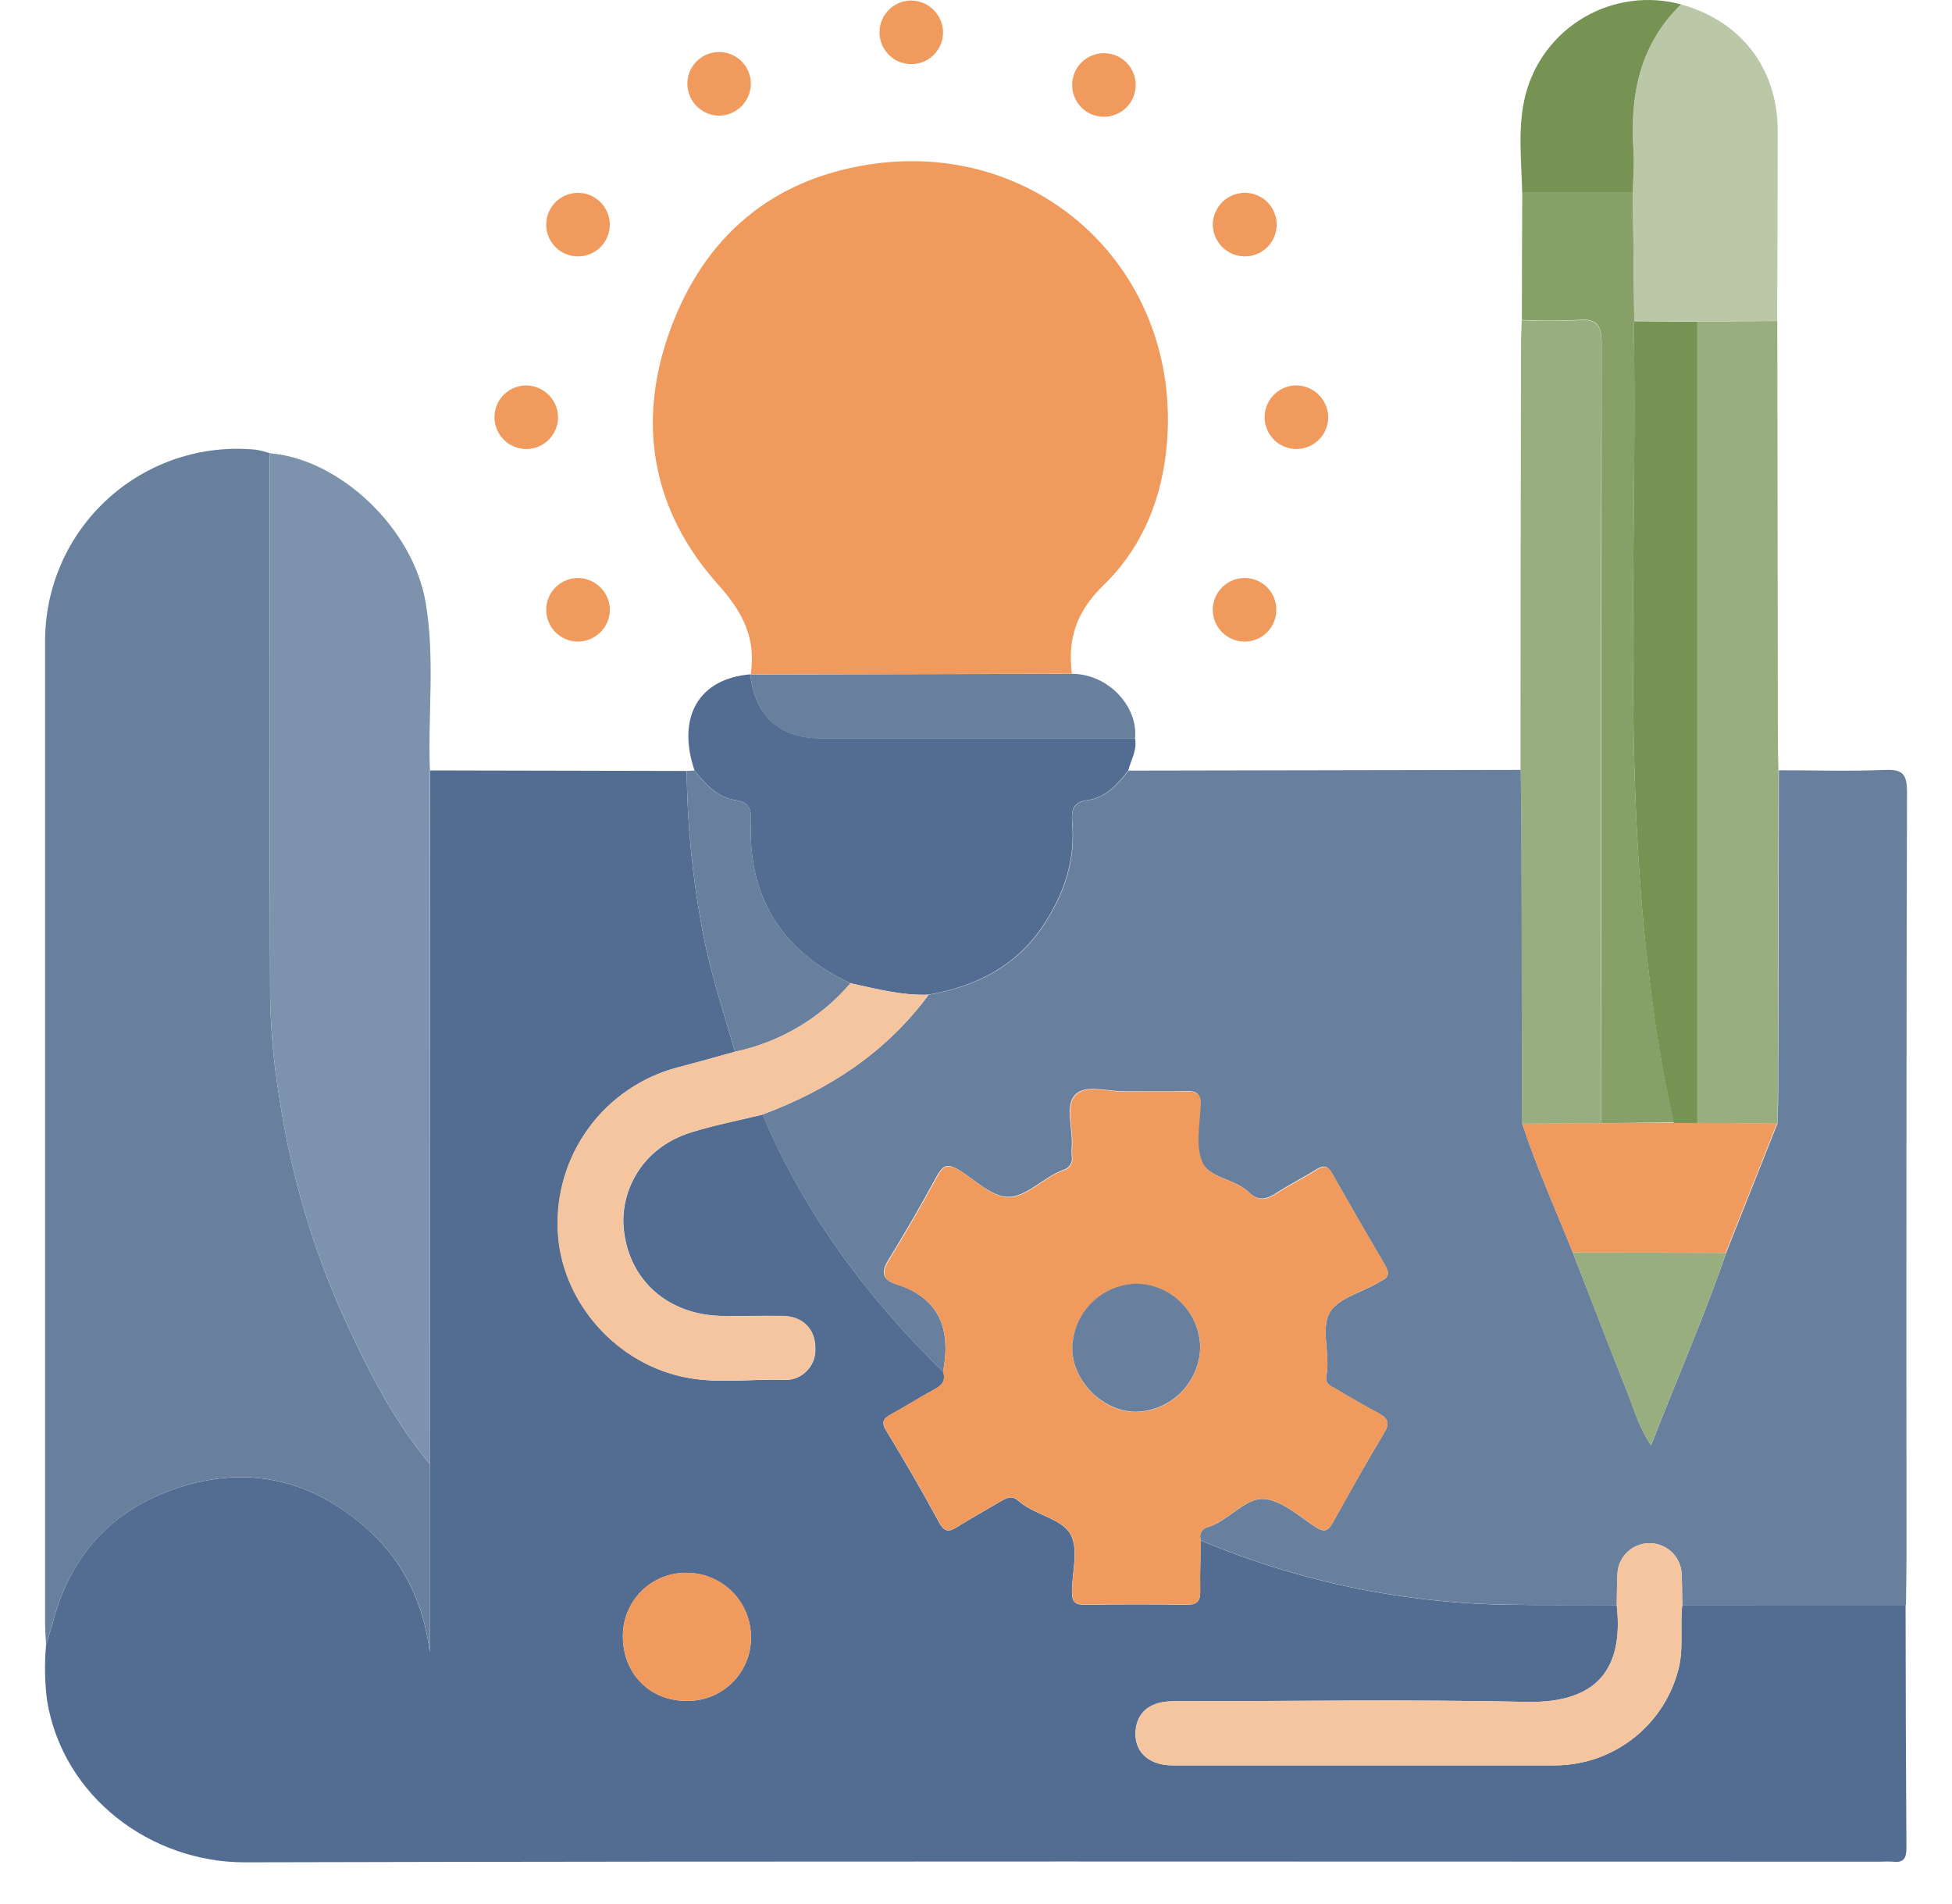 <?xml version="1.0" encoding="UTF-8"?>
<svg xmlns="http://www.w3.org/2000/svg" width="40" height="39" viewBox="0 0 40 39" fill="none">
  <path d="M39.049 32.882C39.049 34.54 39.056 36.196 39.066 37.854C39.066 38.057 39.021 38.169 38.794 38.141C38.712 38.136 38.63 38.136 38.547 38.141C27.37 38.141 16.192 38.126 5.014 38.154C3.096 38.154 1.297 36.826 0.965 34.846C0.916 34.466 0.909 34.081 0.944 33.699C0.99 33.544 1.043 33.392 1.084 33.235C1.457 31.807 2.359 30.873 3.754 30.447C5.208 30.007 6.5 30.374 7.599 31.392C8.304 32.046 8.684 32.889 8.807 33.85V29.993L8.814 15.784L14.071 15.795C14.082 16.881 14.188 17.963 14.388 19.031C14.547 19.89 14.818 20.714 15.062 21.547C14.671 21.656 14.28 21.766 13.887 21.868C13.155 22.061 12.511 22.5 12.064 23.111C11.618 23.722 11.395 24.468 11.434 25.224C11.494 26.588 12.525 27.861 13.943 28.197C14.633 28.361 15.332 28.25 16.03 28.27C16.119 28.279 16.209 28.269 16.293 28.24C16.378 28.21 16.455 28.163 16.519 28.101C16.584 28.039 16.634 27.964 16.666 27.881C16.699 27.798 16.713 27.708 16.708 27.619C16.708 27.228 16.452 26.97 16.033 26.96C15.615 26.95 15.185 26.968 14.761 26.96C13.697 26.928 12.894 26.243 12.784 25.192C12.701 24.411 13.146 23.516 14.162 23.2C14.643 23.05 15.139 22.955 15.628 22.835C16.481 24.858 17.769 26.579 19.328 28.108C19.386 28.286 19.305 28.381 19.15 28.464C18.848 28.625 18.561 28.812 18.261 28.975C18.099 29.062 18.051 29.132 18.163 29.316C18.539 29.934 18.902 30.56 19.246 31.196C19.363 31.41 19.461 31.379 19.624 31.278C19.914 31.098 20.212 30.932 20.503 30.761C20.623 30.691 20.732 30.625 20.87 30.749C21.179 31.026 21.684 31.093 21.899 31.377C22.13 31.684 21.962 32.197 21.966 32.62C21.966 32.816 22.033 32.88 22.228 32.878C22.926 32.869 23.625 32.866 24.324 32.878C24.551 32.878 24.598 32.789 24.594 32.587C24.586 32.245 24.602 31.902 24.607 31.561C26.632 32.41 28.803 32.858 30.998 32.879C31.709 32.89 32.42 32.879 33.13 32.884C33.276 34.196 32.722 34.899 31.281 34.867C28.87 34.815 26.458 34.853 24.048 34.854C23.609 34.854 23.344 35.039 23.279 35.38C23.2 35.844 23.499 36.168 24.026 36.168C26.63 36.168 29.232 36.168 31.834 36.168C32.407 36.173 32.966 35.991 33.425 35.648C33.884 35.305 34.218 34.821 34.375 34.27C34.516 33.81 34.419 33.343 34.473 32.883L39.049 32.882ZM14.057 34.846C14.231 34.851 14.404 34.821 14.566 34.758C14.728 34.694 14.876 34.599 15 34.477C15.125 34.355 15.223 34.21 15.29 34.049C15.357 33.889 15.391 33.716 15.389 33.542C15.389 33.368 15.355 33.196 15.288 33.036C15.222 32.876 15.124 32.73 15.001 32.607C14.877 32.485 14.731 32.388 14.57 32.322C14.41 32.256 14.237 32.223 14.064 32.224C13.893 32.223 13.724 32.255 13.566 32.319C13.408 32.384 13.264 32.479 13.143 32.599C13.023 32.72 12.927 32.863 12.862 33.021C12.796 33.178 12.763 33.347 12.764 33.518C12.761 34.279 13.307 34.843 14.057 34.846Z" fill="#526D91"></path>
  <path d="M19.325 28.107C17.766 26.576 16.479 24.856 15.625 22.834C16.984 22.327 18.152 21.566 19.03 20.381C20.009 20.209 20.842 19.792 21.399 18.937C21.811 18.305 22.045 17.619 21.974 16.85C21.952 16.606 21.988 16.436 22.288 16.395C22.664 16.345 22.905 16.071 23.127 15.788L31.163 15.773C31.169 16.155 31.178 16.541 31.179 16.919C31.185 18.954 31.191 20.989 31.195 23.025C31.49 23.924 31.879 24.782 32.23 25.661C32.596 26.601 32.956 27.542 33.329 28.478C33.475 28.843 33.578 29.232 33.833 29.61C34.36 28.257 34.92 26.985 35.371 25.668L36.422 23.022C36.422 22.845 36.437 22.668 36.438 22.491C36.444 20.255 36.449 18.018 36.452 15.781C37.177 15.781 37.903 15.803 38.627 15.774C38.992 15.758 39.078 15.865 39.078 16.226C39.065 21.426 39.062 26.622 39.068 31.816C39.068 32.172 39.061 32.527 39.056 32.883H34.473C34.468 32.652 34.473 32.419 34.456 32.19C34.435 32.031 34.357 31.885 34.237 31.779C34.117 31.674 33.962 31.616 33.802 31.616C33.642 31.616 33.487 31.674 33.367 31.779C33.247 31.885 33.169 32.031 33.148 32.19C33.132 32.419 33.136 32.652 33.131 32.883C32.42 32.883 31.709 32.889 30.999 32.877C28.803 32.856 26.632 32.408 24.608 31.559C24.596 31.531 24.591 31.5 24.593 31.47C24.595 31.439 24.604 31.409 24.62 31.383C24.635 31.356 24.656 31.333 24.681 31.316C24.706 31.298 24.735 31.287 24.766 31.282C25.172 31.151 25.5 30.71 25.864 30.709C26.229 30.708 26.611 31.061 26.963 31.287C27.17 31.419 27.235 31.334 27.328 31.165C27.667 30.556 28.006 29.949 28.366 29.352C28.498 29.133 28.418 29.044 28.233 28.945C27.944 28.791 27.659 28.626 27.378 28.457C27.28 28.399 27.146 28.363 27.179 28.19C27.262 27.77 27.076 27.289 27.223 26.943C27.37 26.597 27.904 26.488 28.262 26.267C28.273 26.259 28.285 26.251 28.297 26.245C28.462 26.173 28.474 26.077 28.383 25.923C28.017 25.3 27.655 24.673 27.297 24.041C27.209 23.886 27.129 23.861 26.978 23.955C26.712 24.123 26.429 24.263 26.166 24.434C25.961 24.568 25.793 24.621 25.588 24.423C25.306 24.148 24.771 24.14 24.627 23.798C24.483 23.457 24.58 23.017 24.596 22.622C24.604 22.391 24.503 22.348 24.303 22.354C23.892 22.365 23.482 22.354 23.072 22.359C22.719 22.367 22.257 22.209 22.041 22.42C21.805 22.65 21.99 23.118 21.962 23.483C21.956 23.551 21.956 23.619 21.962 23.687C21.975 23.748 21.964 23.811 21.931 23.863C21.898 23.916 21.846 23.953 21.787 23.968C21.401 24.112 21.076 24.48 20.713 24.518C20.351 24.555 19.995 24.18 19.647 23.968C19.427 23.838 19.334 23.859 19.207 24.078C18.887 24.665 18.554 25.246 18.203 25.815C18.049 26.064 18.082 26.219 18.353 26.304C19.273 26.597 19.487 27.248 19.325 28.107Z" fill="#68809E"></path>
  <path d="M8.807 29.993V33.85C8.687 32.888 8.307 32.046 7.598 31.392C6.5 30.374 5.205 30.003 3.754 30.447C2.359 30.873 1.457 31.811 1.083 33.234C1.043 33.391 0.99 33.544 0.944 33.699C0.936 33.55 0.924 33.399 0.924 33.249C0.924 26.552 0.924 19.855 0.924 13.158C0.92 12.606 1.032 12.059 1.253 11.553C1.474 11.046 1.8 10.593 2.208 10.221C2.616 9.849 3.099 9.567 3.623 9.393C4.147 9.22 4.702 9.159 5.252 9.214C5.345 9.231 5.437 9.255 5.527 9.286C5.527 13.005 5.518 16.725 5.535 20.445C5.549 21.125 5.611 21.803 5.722 22.475C5.961 24.081 6.426 25.644 7.105 27.119C7.573 28.132 8.083 29.128 8.807 29.993Z" fill="#68809E"></path>
  <path d="M8.808 29.993C8.084 29.128 7.574 28.132 7.106 27.119C6.427 25.644 5.961 24.081 5.723 22.475C5.612 21.803 5.55 21.125 5.536 20.445C5.519 16.725 5.528 13.005 5.528 9.286C6.964 9.402 8.466 10.824 8.722 12.344C8.918 13.484 8.765 14.638 8.81 15.784L8.808 29.993Z" fill="#7D92AC"></path>
  <path d="M23.121 15.785C22.902 16.069 22.659 16.342 22.282 16.393C21.982 16.433 21.953 16.604 21.969 16.847C22.039 17.616 21.805 18.304 21.393 18.935C20.836 19.789 20.004 20.207 19.025 20.378C18.476 20.398 17.953 20.258 17.425 20.143C16.014 19.484 15.32 18.373 15.387 16.809C15.397 16.564 15.335 16.432 15.074 16.393C14.696 16.335 14.453 16.063 14.231 15.783C13.862 14.684 14.324 13.899 15.383 13.815H15.377C15.464 14.656 15.973 15.125 16.811 15.125C18.96 15.125 21.109 15.125 23.258 15.125C23.309 15.369 23.172 15.568 23.121 15.785Z" fill="#526D91"></path>
  <path d="M31.19 23.022C31.185 20.986 31.179 18.951 31.174 16.916C31.174 16.534 31.164 16.148 31.158 15.77C31.158 12.876 31.162 9.983 31.168 7.091C31.168 6.915 31.178 6.738 31.183 6.561C31.566 6.58 31.948 6.58 32.33 6.561C32.743 6.521 32.819 6.681 32.818 7.064C32.805 12.382 32.802 17.699 32.809 23.017L31.19 23.022Z" fill="#98AE7E"></path>
  <path d="M36.444 15.78C36.44 18.017 36.436 20.254 36.431 22.49C36.431 22.667 36.42 22.844 36.415 23.021L34.781 23.006V6.587L36.42 6.577C36.425 9.455 36.429 12.333 36.432 15.211C36.432 15.399 36.44 15.595 36.444 15.78Z" fill="#98AE7E"></path>
  <path d="M32.811 23.011C32.811 17.692 32.814 12.375 32.82 7.058C32.82 6.675 32.745 6.515 32.332 6.555C31.95 6.574 31.568 6.574 31.186 6.555C31.186 5.683 31.189 4.811 31.194 3.94H33.461C33.47 4.819 33.48 5.695 33.489 6.569C33.484 6.596 33.481 6.623 33.48 6.65C33.555 11.11 33.248 15.58 33.8 20.029C33.914 21.026 34.08 22.016 34.299 22.995L32.811 23.011Z" fill="#87A068"></path>
  <path d="M33.488 6.573C33.479 5.694 33.47 4.818 33.459 3.944C33.466 3.657 33.492 3.371 33.474 3.086C33.398 1.954 33.597 0.917 34.45 0.091C35.678 0.43 36.428 1.409 36.428 2.672C36.428 3.973 36.424 5.273 36.417 6.574L34.782 6.587L33.488 6.573Z" fill="#BAC8A8"></path>
  <path d="M23.258 15.13C21.109 15.13 18.96 15.13 16.812 15.13C15.973 15.13 15.464 14.661 15.377 13.819L21.968 13.805C22.719 13.805 23.331 14.489 23.258 15.13Z" fill="#68809E"></path>
  <path d="M14.233 15.785C14.452 16.069 14.697 16.334 15.075 16.395C15.337 16.434 15.398 16.566 15.388 16.811C15.321 18.375 16.015 19.48 17.427 20.145C16.815 20.86 15.984 21.352 15.063 21.547C14.819 20.714 14.548 19.89 14.389 19.031C14.188 17.964 14.083 16.881 14.072 15.795L14.233 15.785Z" fill="#68809E"></path>
  <path d="M34.449 0.09C33.596 0.916 33.397 1.958 33.473 3.086C33.492 3.371 33.465 3.657 33.459 3.944H31.192C31.179 3.285 31.093 2.61 31.257 1.955C31.342 1.621 31.492 1.308 31.699 1.033C31.906 0.758 32.166 0.527 32.463 0.354C32.76 0.18 33.089 0.068 33.43 0.023C33.771 -0.023 34.117 0 34.449 0.09Z" fill="#769353"></path>
  <path fill-rule="evenodd" clip-rule="evenodd" d="M19.211 1.031C19.284 0.925 19.324 0.799 19.325 0.67C19.326 0.499 19.259 0.335 19.14 0.212C19.021 0.089 18.859 0.017 18.688 0.011C18.559 0.008 18.432 0.044 18.323 0.113C18.215 0.183 18.129 0.283 18.077 0.401C18.025 0.52 18.01 0.651 18.033 0.778C18.056 0.905 18.116 1.022 18.206 1.115C18.295 1.208 18.411 1.272 18.537 1.299C18.663 1.326 18.795 1.315 18.915 1.268C19.035 1.22 19.138 1.138 19.211 1.031ZM14.284 2.184C14.408 2.303 14.572 2.37 14.744 2.37C14.917 2.366 15.082 2.293 15.202 2.169C15.323 2.044 15.389 1.877 15.387 1.704C15.384 1.531 15.312 1.367 15.187 1.247C15.063 1.127 14.896 1.062 14.723 1.066C14.55 1.069 14.386 1.141 14.266 1.266C14.146 1.39 14.081 1.558 14.085 1.73C14.09 1.902 14.161 2.064 14.284 2.184ZM14.719 11.98C15.234 12.555 15.493 13.084 15.383 13.816L15.374 13.817L21.965 13.802C21.874 13.091 22.055 12.533 22.61 11.992C23.482 11.149 23.885 10.023 23.929 8.807C24.052 5.398 21.203 2.851 17.815 3.369C15.807 3.677 14.432 4.855 13.738 6.747C13.034 8.662 13.363 10.469 14.719 11.98ZM23.272 1.729C23.274 1.817 23.258 1.904 23.225 1.985C23.192 2.066 23.144 2.14 23.082 2.202C23.02 2.263 22.946 2.312 22.865 2.345C22.784 2.378 22.697 2.394 22.609 2.392C22.521 2.391 22.435 2.371 22.355 2.336C22.275 2.3 22.203 2.248 22.144 2.184C22.084 2.12 22.038 2.045 22.009 1.962C21.979 1.88 21.966 1.792 21.971 1.705C21.98 1.537 22.054 1.378 22.178 1.264C22.301 1.149 22.465 1.086 22.633 1.09C22.802 1.093 22.963 1.161 23.082 1.28C23.201 1.4 23.269 1.56 23.272 1.729ZM11.388 5.067C11.511 5.188 11.677 5.255 11.85 5.253C11.935 5.253 12.02 5.235 12.099 5.202C12.178 5.168 12.249 5.12 12.309 5.059C12.369 4.998 12.416 4.926 12.448 4.846C12.48 4.767 12.496 4.682 12.496 4.597C12.495 4.511 12.477 4.426 12.444 4.348C12.411 4.269 12.362 4.198 12.301 4.138C12.24 4.078 12.168 4.03 12.089 3.998C12.009 3.966 11.924 3.95 11.839 3.951C11.666 3.952 11.501 4.022 11.38 4.145C11.259 4.269 11.191 4.435 11.193 4.608C11.194 4.78 11.264 4.945 11.388 5.067ZM24.852 4.586C24.858 4.413 24.932 4.249 25.058 4.13C25.184 4.011 25.352 3.946 25.526 3.95C25.698 3.954 25.863 4.027 25.982 4.152C26.101 4.277 26.165 4.445 26.161 4.618C26.157 4.79 26.084 4.954 25.959 5.074C25.834 5.193 25.667 5.257 25.494 5.253C25.321 5.248 25.156 5.176 25.036 5.051C24.916 4.926 24.85 4.759 24.852 4.586ZM11.333 8.898C11.403 8.79 11.438 8.663 11.435 8.533C11.43 8.362 11.358 8.2 11.235 8.082C11.112 7.963 10.947 7.896 10.776 7.896C10.647 7.898 10.522 7.938 10.415 8.011C10.309 8.084 10.226 8.187 10.179 8.307C10.131 8.427 10.12 8.559 10.147 8.685C10.175 8.811 10.239 8.926 10.332 9.016C10.424 9.106 10.542 9.166 10.669 9.189C10.796 9.212 10.927 9.196 11.045 9.145C11.163 9.093 11.264 9.007 11.333 8.898ZM27.217 8.528C27.221 8.657 27.187 8.784 27.118 8.893C27.05 9.002 26.951 9.088 26.833 9.141C26.716 9.194 26.585 9.211 26.458 9.19C26.331 9.168 26.213 9.11 26.12 9.022C26.026 8.933 25.96 8.819 25.931 8.694C25.902 8.568 25.911 8.437 25.957 8.316C26.003 8.196 26.083 8.092 26.188 8.017C26.293 7.942 26.417 7.9 26.546 7.896C26.718 7.893 26.885 7.957 27.01 8.075C27.136 8.193 27.21 8.356 27.217 8.528ZM12.498 12.505C12.492 12.678 12.42 12.841 12.295 12.961C12.171 13.081 12.004 13.146 11.832 13.145C11.659 13.141 11.495 13.069 11.375 12.945C11.255 12.82 11.19 12.653 11.193 12.481C11.196 12.308 11.268 12.143 11.393 12.024C11.517 11.904 11.684 11.838 11.857 11.842C12.029 11.847 12.193 11.919 12.313 12.043C12.432 12.167 12.499 12.333 12.498 12.505ZM26.102 12.751C26.135 12.672 26.153 12.588 26.154 12.502C26.155 12.416 26.14 12.331 26.109 12.252C26.078 12.172 26.031 12.099 25.971 12.038C25.912 11.977 25.841 11.928 25.762 11.894C25.683 11.86 25.599 11.842 25.513 11.842C25.34 11.839 25.174 11.906 25.05 12.026C24.926 12.146 24.855 12.311 24.852 12.484C24.85 12.657 24.916 12.823 25.037 12.947C25.157 13.071 25.322 13.142 25.494 13.145C25.58 13.146 25.665 13.131 25.745 13.099C25.824 13.068 25.897 13.021 25.958 12.961C26.02 12.901 26.068 12.83 26.102 12.751Z" fill="#F09B5D"></path>
  <path d="M19.324 28.107C19.49 27.248 19.273 26.597 18.362 26.312C18.092 26.227 18.059 26.072 18.213 25.823C18.563 25.254 18.896 24.673 19.217 24.086C19.339 23.866 19.436 23.847 19.656 23.976C20.004 24.185 20.356 24.567 20.723 24.526C21.09 24.484 21.41 24.115 21.796 23.976C21.856 23.961 21.908 23.923 21.94 23.871C21.973 23.819 21.984 23.756 21.972 23.695C21.966 23.627 21.966 23.559 21.972 23.491C21.999 23.126 21.815 22.658 22.051 22.427C22.27 22.216 22.729 22.375 23.081 22.367C23.491 22.357 23.902 22.367 24.313 22.361C24.513 22.361 24.614 22.399 24.605 22.629C24.59 23.025 24.495 23.469 24.637 23.806C24.778 24.143 25.316 24.155 25.598 24.431C25.802 24.629 25.97 24.576 26.176 24.442C26.438 24.271 26.725 24.131 26.988 23.963C27.138 23.869 27.218 23.894 27.306 24.049C27.659 24.676 28.019 25.3 28.385 25.921C28.476 26.074 28.464 26.171 28.299 26.242C28.287 26.249 28.275 26.256 28.264 26.264C27.906 26.484 27.374 26.594 27.225 26.941C27.075 27.288 27.263 27.768 27.181 28.188C27.148 28.36 27.282 28.397 27.38 28.455C27.661 28.624 27.945 28.784 28.234 28.943C28.42 29.041 28.5 29.13 28.367 29.35C28.008 29.947 27.669 30.558 27.33 31.163C27.237 31.332 27.172 31.416 26.965 31.285C26.61 31.058 26.231 30.707 25.866 30.707C25.501 30.707 25.173 31.146 24.767 31.28C24.737 31.285 24.708 31.296 24.683 31.314C24.658 31.331 24.637 31.354 24.621 31.38C24.606 31.407 24.597 31.437 24.595 31.467C24.593 31.498 24.598 31.529 24.609 31.557C24.604 31.899 24.588 32.241 24.596 32.583C24.596 32.785 24.553 32.879 24.326 32.874C23.627 32.861 22.928 32.864 22.23 32.874C22.035 32.874 21.971 32.813 21.968 32.616C21.968 32.193 22.132 31.68 21.901 31.374C21.682 31.089 21.181 31.022 20.872 30.745C20.734 30.621 20.625 30.687 20.505 30.757C20.211 30.929 19.913 31.095 19.626 31.275C19.463 31.376 19.365 31.407 19.248 31.192C18.905 30.556 18.541 29.93 18.165 29.313C18.055 29.128 18.102 29.059 18.263 28.971C18.563 28.809 18.85 28.622 19.152 28.46C19.301 28.38 19.383 28.285 19.324 28.107ZM24.597 27.605C24.591 27.259 24.449 26.929 24.203 26.686C23.956 26.443 23.625 26.306 23.279 26.304C22.934 26.314 22.605 26.456 22.362 26.702C22.119 26.947 21.98 27.277 21.973 27.622C21.973 28.307 22.614 28.94 23.291 28.928C23.637 28.917 23.964 28.773 24.207 28.526C24.45 28.28 24.588 27.95 24.595 27.605H24.597Z" fill="#F09B5D"></path>
  <path d="M15.064 21.547C15.985 21.352 16.816 20.86 17.428 20.145C17.955 20.26 18.479 20.4 19.027 20.38C18.159 21.565 16.985 22.327 15.622 22.833C15.133 22.953 14.633 23.053 14.157 23.198C13.141 23.514 12.696 24.406 12.778 25.191C12.888 26.241 13.691 26.926 14.755 26.958C15.179 26.97 15.603 26.958 16.027 26.958C16.451 26.958 16.703 27.224 16.702 27.617C16.707 27.706 16.693 27.796 16.661 27.879C16.628 27.962 16.578 28.037 16.514 28.099C16.449 28.161 16.372 28.209 16.287 28.238C16.203 28.267 16.113 28.277 16.024 28.268C15.33 28.248 14.63 28.359 13.937 28.195C12.519 27.86 11.488 26.586 11.428 25.222C11.39 24.466 11.614 23.72 12.062 23.109C12.509 22.498 13.154 22.06 13.886 21.869C14.282 21.765 14.673 21.654 15.064 21.547Z" fill="#F5C5A0"></path>
  <path d="M33.13 32.882C33.135 32.651 33.13 32.419 33.148 32.189C33.168 32.03 33.246 31.884 33.366 31.779C33.486 31.673 33.641 31.615 33.801 31.615C33.961 31.615 34.116 31.673 34.236 31.779C34.356 31.884 34.434 32.03 34.455 32.189C34.471 32.419 34.467 32.651 34.472 32.882C34.419 33.342 34.515 33.809 34.375 34.268C34.218 34.819 33.885 35.302 33.427 35.645C32.969 35.988 32.411 36.171 31.839 36.167C29.237 36.167 26.634 36.167 24.031 36.167C23.507 36.167 23.205 35.843 23.284 35.379C23.343 35.038 23.607 34.853 24.053 34.853C26.463 34.853 28.875 34.814 31.285 34.866C32.721 34.897 33.275 34.194 33.13 32.882Z" fill="#F5C5A0"></path>
  <path d="M14.057 34.846C13.306 34.846 12.76 34.28 12.764 33.515C12.763 33.344 12.796 33.175 12.861 33.018C12.926 32.86 13.022 32.717 13.143 32.596C13.264 32.476 13.408 32.381 13.566 32.316C13.723 32.252 13.893 32.219 14.063 32.221C14.237 32.22 14.409 32.253 14.57 32.319C14.731 32.385 14.877 32.482 15 32.604C15.123 32.727 15.221 32.873 15.288 33.033C15.355 33.193 15.389 33.365 15.389 33.539C15.391 33.714 15.357 33.886 15.291 34.047C15.224 34.208 15.126 34.354 15.001 34.476C14.877 34.598 14.729 34.694 14.567 34.758C14.404 34.821 14.231 34.852 14.057 34.846Z" fill="#F09B5D"></path>
  <path d="M32.808 23.011L34.296 23.003H34.78L36.413 23.017L35.362 25.664L32.228 25.66C31.877 24.782 31.488 23.92 31.193 23.024L32.808 23.011Z" fill="#F09B5D"></path>
  <path d="M32.23 25.661L35.369 25.667C34.922 26.985 34.362 28.256 33.831 29.61C33.576 29.231 33.473 28.841 33.327 28.477C32.952 27.541 32.592 26.6 32.23 25.661Z" fill="#98AE7E"></path>
  <path d="M34.782 23.007H34.297C34.079 22.027 33.912 21.037 33.799 20.041C33.249 15.592 33.554 11.122 33.479 6.662C33.48 6.635 33.483 6.607 33.488 6.581L34.782 6.592V23.007Z" fill="#769353"></path>
  <path d="M24.594 27.605C24.586 27.949 24.446 28.278 24.204 28.523C23.962 28.768 23.635 28.911 23.291 28.923C22.611 28.932 21.973 28.301 21.973 27.617C21.98 27.272 22.119 26.942 22.362 26.697C22.605 26.451 22.933 26.309 23.279 26.299C23.625 26.302 23.957 26.44 24.202 26.684C24.448 26.928 24.589 27.259 24.594 27.605Z" fill="#68809E"></path>
</svg>
